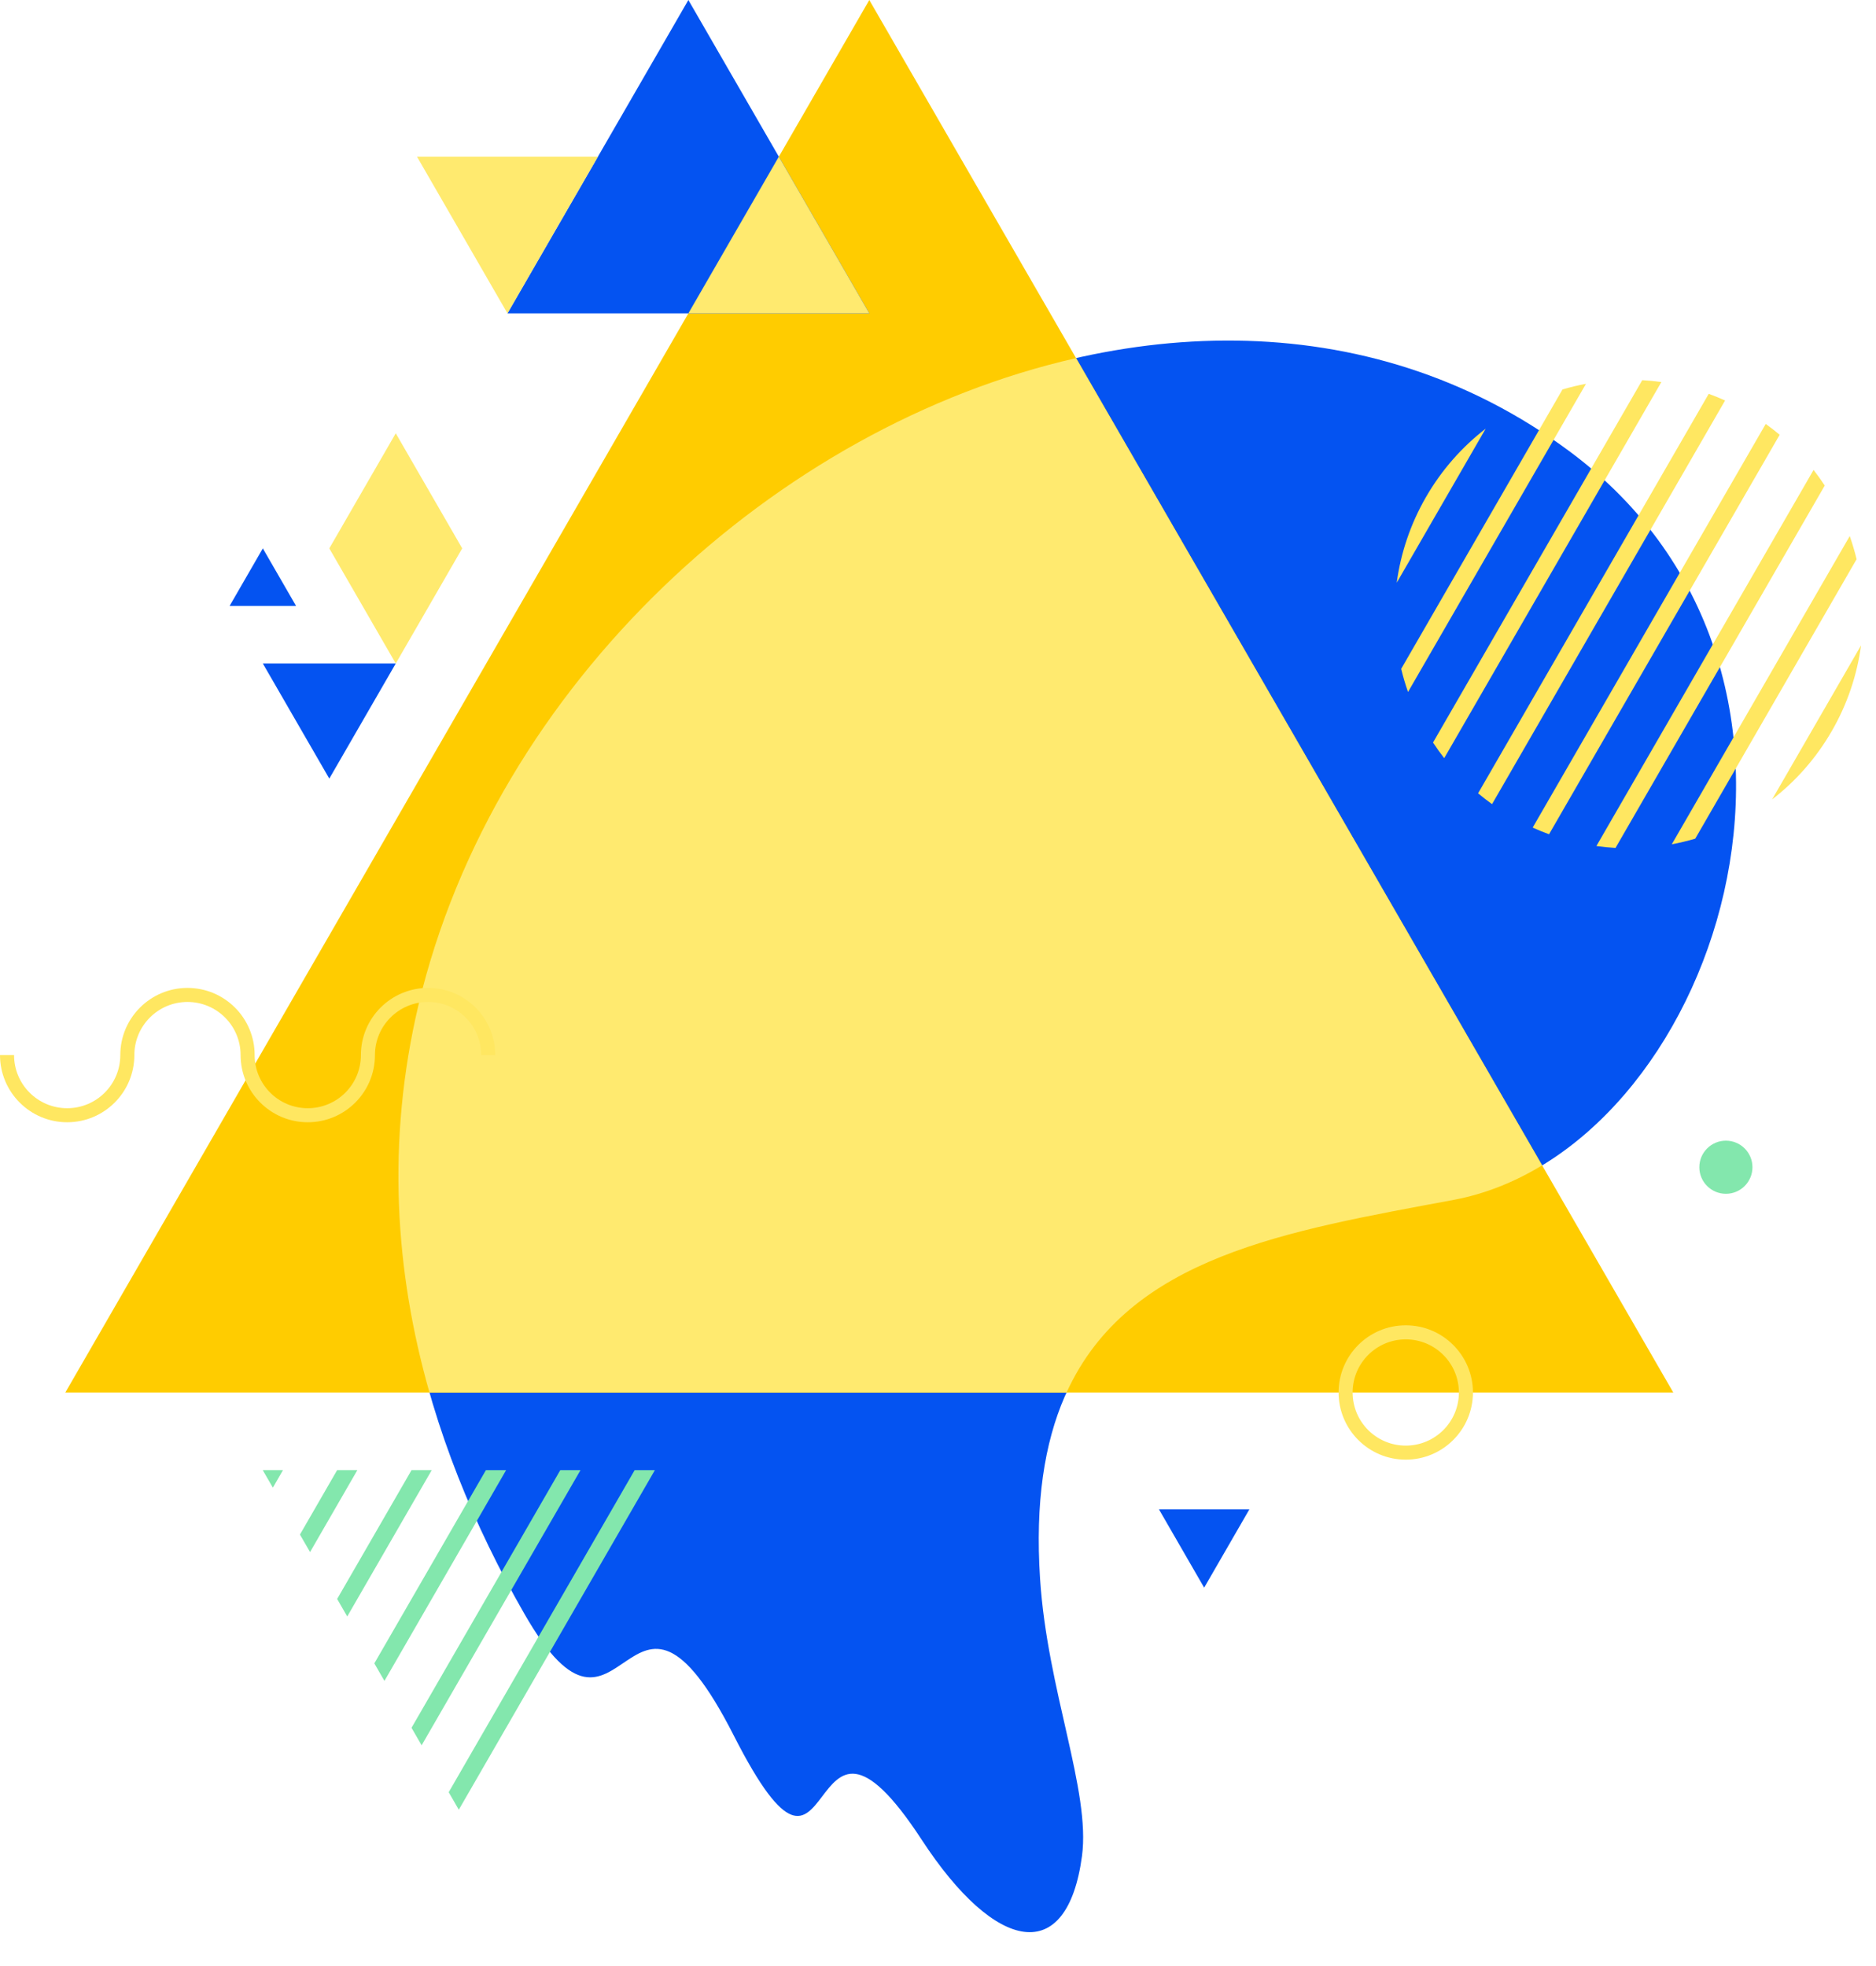 <?xml version="1.0" encoding="UTF-8" standalone="no"?><svg xmlns="http://www.w3.org/2000/svg" xmlns:xlink="http://www.w3.org/1999/xlink" fill="#000000" height="1017.6" preserveAspectRatio="xMidYMid meet" version="1" viewBox="0.0 0.0 970.9 1017.6" width="970.9" zoomAndPan="magnify"><defs><clipPath id="a"><path d="M 722 196 L 963.16 196 L 963.16 439 L 722 439 Z M 722 196"/></clipPath></defs><g><g id="change1_1"><path d="M 811.848 233.27 C 970.867 351.047 886.992 595.805 752.418 620.977 C 636.395 642.672 527.922 658.715 538.281 817.188 C 542.059 874.988 564.504 926.844 559.965 960.637 C 552.297 1017.629 515.43 1010.969 476.965 952.086 C 413.508 854.953 435.457 1007.738 379.805 898.312 C 324.148 788.895 323.199 925.668 271.32 835.113 C 219.438 744.551 188.988 636.668 216.605 520.043 C 278.398 259.105 603.508 78.957 811.848 233.27" fill="#0453f1" fill-rule="evenodd"/></g><g id="change2_1"><path d="M 449.895 0.004 L 33.816 720.684 L 865.98 720.684 L 449.895 0.004" fill="#ffcc00" fill-rule="evenodd"/></g><g id="change3_1"><path d="M 239.215 283.816 L 204.82 343.395 L 170.426 283.82 L 204.82 224.246 L 239.215 283.816" fill="#ffea6f" fill-rule="evenodd"/></g><g id="change1_2"><path d="M 204.82 343.395 L 170.426 402.969 L 136.031 343.395 L 204.82 343.395" fill="#0453f1" fill-rule="evenodd"/></g><g id="change1_3"><path d="M 599.793 781.148 L 623.199 821.695 L 646.609 781.148 L 599.793 781.148" fill="#0453f1" fill-rule="evenodd"/></g><g id="change1_4"><path d="M 153.227 313.605 L 136.027 283.816 L 118.828 313.605 L 153.227 313.605" fill="#0453f1" fill-rule="evenodd"/></g><g id="change1_5"><path d="M 356.258 0 L 449.895 162.184 L 262.625 162.18 L 356.258 0" fill="#0453f1" fill-rule="evenodd"/></g><g id="change3_2"><path d="M 309.441 81.09 L 262.625 162.18 L 215.809 81.09 L 309.441 81.09" fill="#ffea6f" fill-rule="evenodd"/></g><g id="change3_3"><path d="M 449.891 162.18 L 403.074 81.09 L 356.258 162.18 L 449.891 162.18" fill="#ffea6f" fill-rule="evenodd"/></g><g id="change3_4"><path d="M 222.27 720.684 L 551.992 720.684 C 584.23 650.109 666.234 637.09 752.418 620.977 C 768.48 617.965 783.816 611.805 798.109 603.129 L 556.906 185.355 C 402.125 220.473 255.961 353.855 216.605 520.043 C 199.855 590.773 204.473 658.293 222.27 720.684" fill="#ffea6f" fill-rule="evenodd"/></g><g clip-path="url(#a)" id="change4_1"><path d="M 917.129 413.746 L 963.164 334.012 C 961.113 349.227 956.137 364.297 947.988 378.41 C 939.84 392.527 929.27 404.375 917.129 413.746 Z M 960.855 289.422 L 877.355 434.047 C 873.363 435.227 869.309 436.199 865.215 436.961 L 957.309 277.445 C 958.691 281.383 959.883 285.371 960.855 289.422 Z M 944.375 251.297 L 836.094 438.84 C 832.797 438.652 829.492 438.332 826.195 437.871 L 938.59 243.207 C 940.633 245.828 942.566 248.527 944.375 251.297 Z M 921.047 225.02 L 801.684 431.773 C 798.836 430.734 796.012 429.586 793.215 428.324 L 913.828 219.414 C 916.32 221.207 918.727 223.074 921.047 225.02 Z M 892.801 207.273 L 772.191 416.18 C 769.695 414.391 767.285 412.52 764.969 410.574 L 884.328 203.828 C 887.18 204.859 890.004 206.016 892.801 207.273 Z M 859.816 197.73 L 747.43 392.387 C 745.383 389.766 743.453 387.066 741.641 384.297 L 849.918 196.762 C 853.219 196.945 856.52 197.27 859.816 197.73 Z M 820.797 198.645 L 728.707 358.141 C 727.324 354.211 726.137 350.215 725.164 346.168 L 808.652 201.559 C 812.648 200.379 816.699 199.406 820.797 198.645 Z M 768.898 221.855 L 722.863 301.59 C 724.91 286.383 729.887 271.312 738.035 257.195 C 746.188 243.078 756.754 231.234 768.898 221.855" fill="#ffe761" fill-rule="evenodd"/></g><g id="change5_1"><path d="M 146.445 760.871 L 141.219 769.934 L 135.984 760.871 Z M 155.234 794.215 L 174.48 760.871 L 184.938 760.871 L 160.465 803.27 Z M 174.484 827.551 L 212.977 760.871 L 223.434 760.871 L 179.711 836.605 Z M 193.73 860.887 L 251.469 760.879 L 261.93 760.871 L 198.961 869.949 Z M 212.977 894.223 L 289.965 760.879 L 300.426 760.879 L 218.207 903.285 Z M 232.223 927.566 L 328.461 760.871 L 338.918 760.879 L 237.449 936.621 L 232.223 927.566" fill="#83e7ad" fill-rule="evenodd"/></g><g id="change4_2"><path d="M 256.309 546.059 C 256.309 526.859 240.746 511.293 221.543 511.293 C 202.359 511.293 186.777 526.875 186.777 546.059 C 186.777 561.254 174.48 573.555 159.285 573.555 C 144.086 573.555 131.793 561.254 131.793 546.059 C 131.793 526.859 116.227 511.293 97.027 511.293 C 77.84 511.293 62.258 526.875 62.258 546.059 C 62.258 561.254 49.961 573.555 34.766 573.555 C 19.566 573.555 7.273 561.254 7.273 546.059 L 0 546.059 C 0 565.238 15.586 580.828 34.766 580.828 C 53.961 580.828 69.531 565.254 69.531 546.059 C 69.531 530.875 81.836 518.566 97.027 518.566 C 112.211 518.566 124.52 530.875 124.52 546.059 C 124.52 565.238 140.105 580.828 159.285 580.828 C 178.48 580.828 194.051 565.254 194.051 546.059 C 194.051 530.875 206.355 518.566 221.543 518.566 C 236.727 518.566 249.039 530.875 249.039 546.059 L 256.309 546.059" fill="#ffe761"/></g><g id="change4_3"><path d="M 727.531 755.445 C 708.336 755.445 692.766 739.879 692.766 720.684 C 692.766 701.48 708.328 685.914 727.531 685.914 C 746.715 685.914 762.301 701.496 762.301 720.684 C 762.301 739.863 746.711 755.445 727.531 755.445 Z M 727.531 748.18 C 742.73 748.18 755.023 735.883 755.023 720.684 C 755.023 705.504 742.719 693.188 727.531 693.188 C 712.348 693.188 700.039 705.504 700.039 720.684 C 700.039 735.883 712.34 748.18 727.531 748.18" fill="#ffe761"/></g><g id="change5_2"><path d="M 893.219 617.848 C 900.809 617.848 906.961 611.695 906.961 604.098 C 906.961 596.512 900.809 590.352 893.219 590.352 C 885.621 590.352 879.469 596.512 879.469 604.098 C 879.469 611.695 885.621 617.848 893.219 617.848" fill="#83e7ad" fill-rule="evenodd"/></g></g></svg>